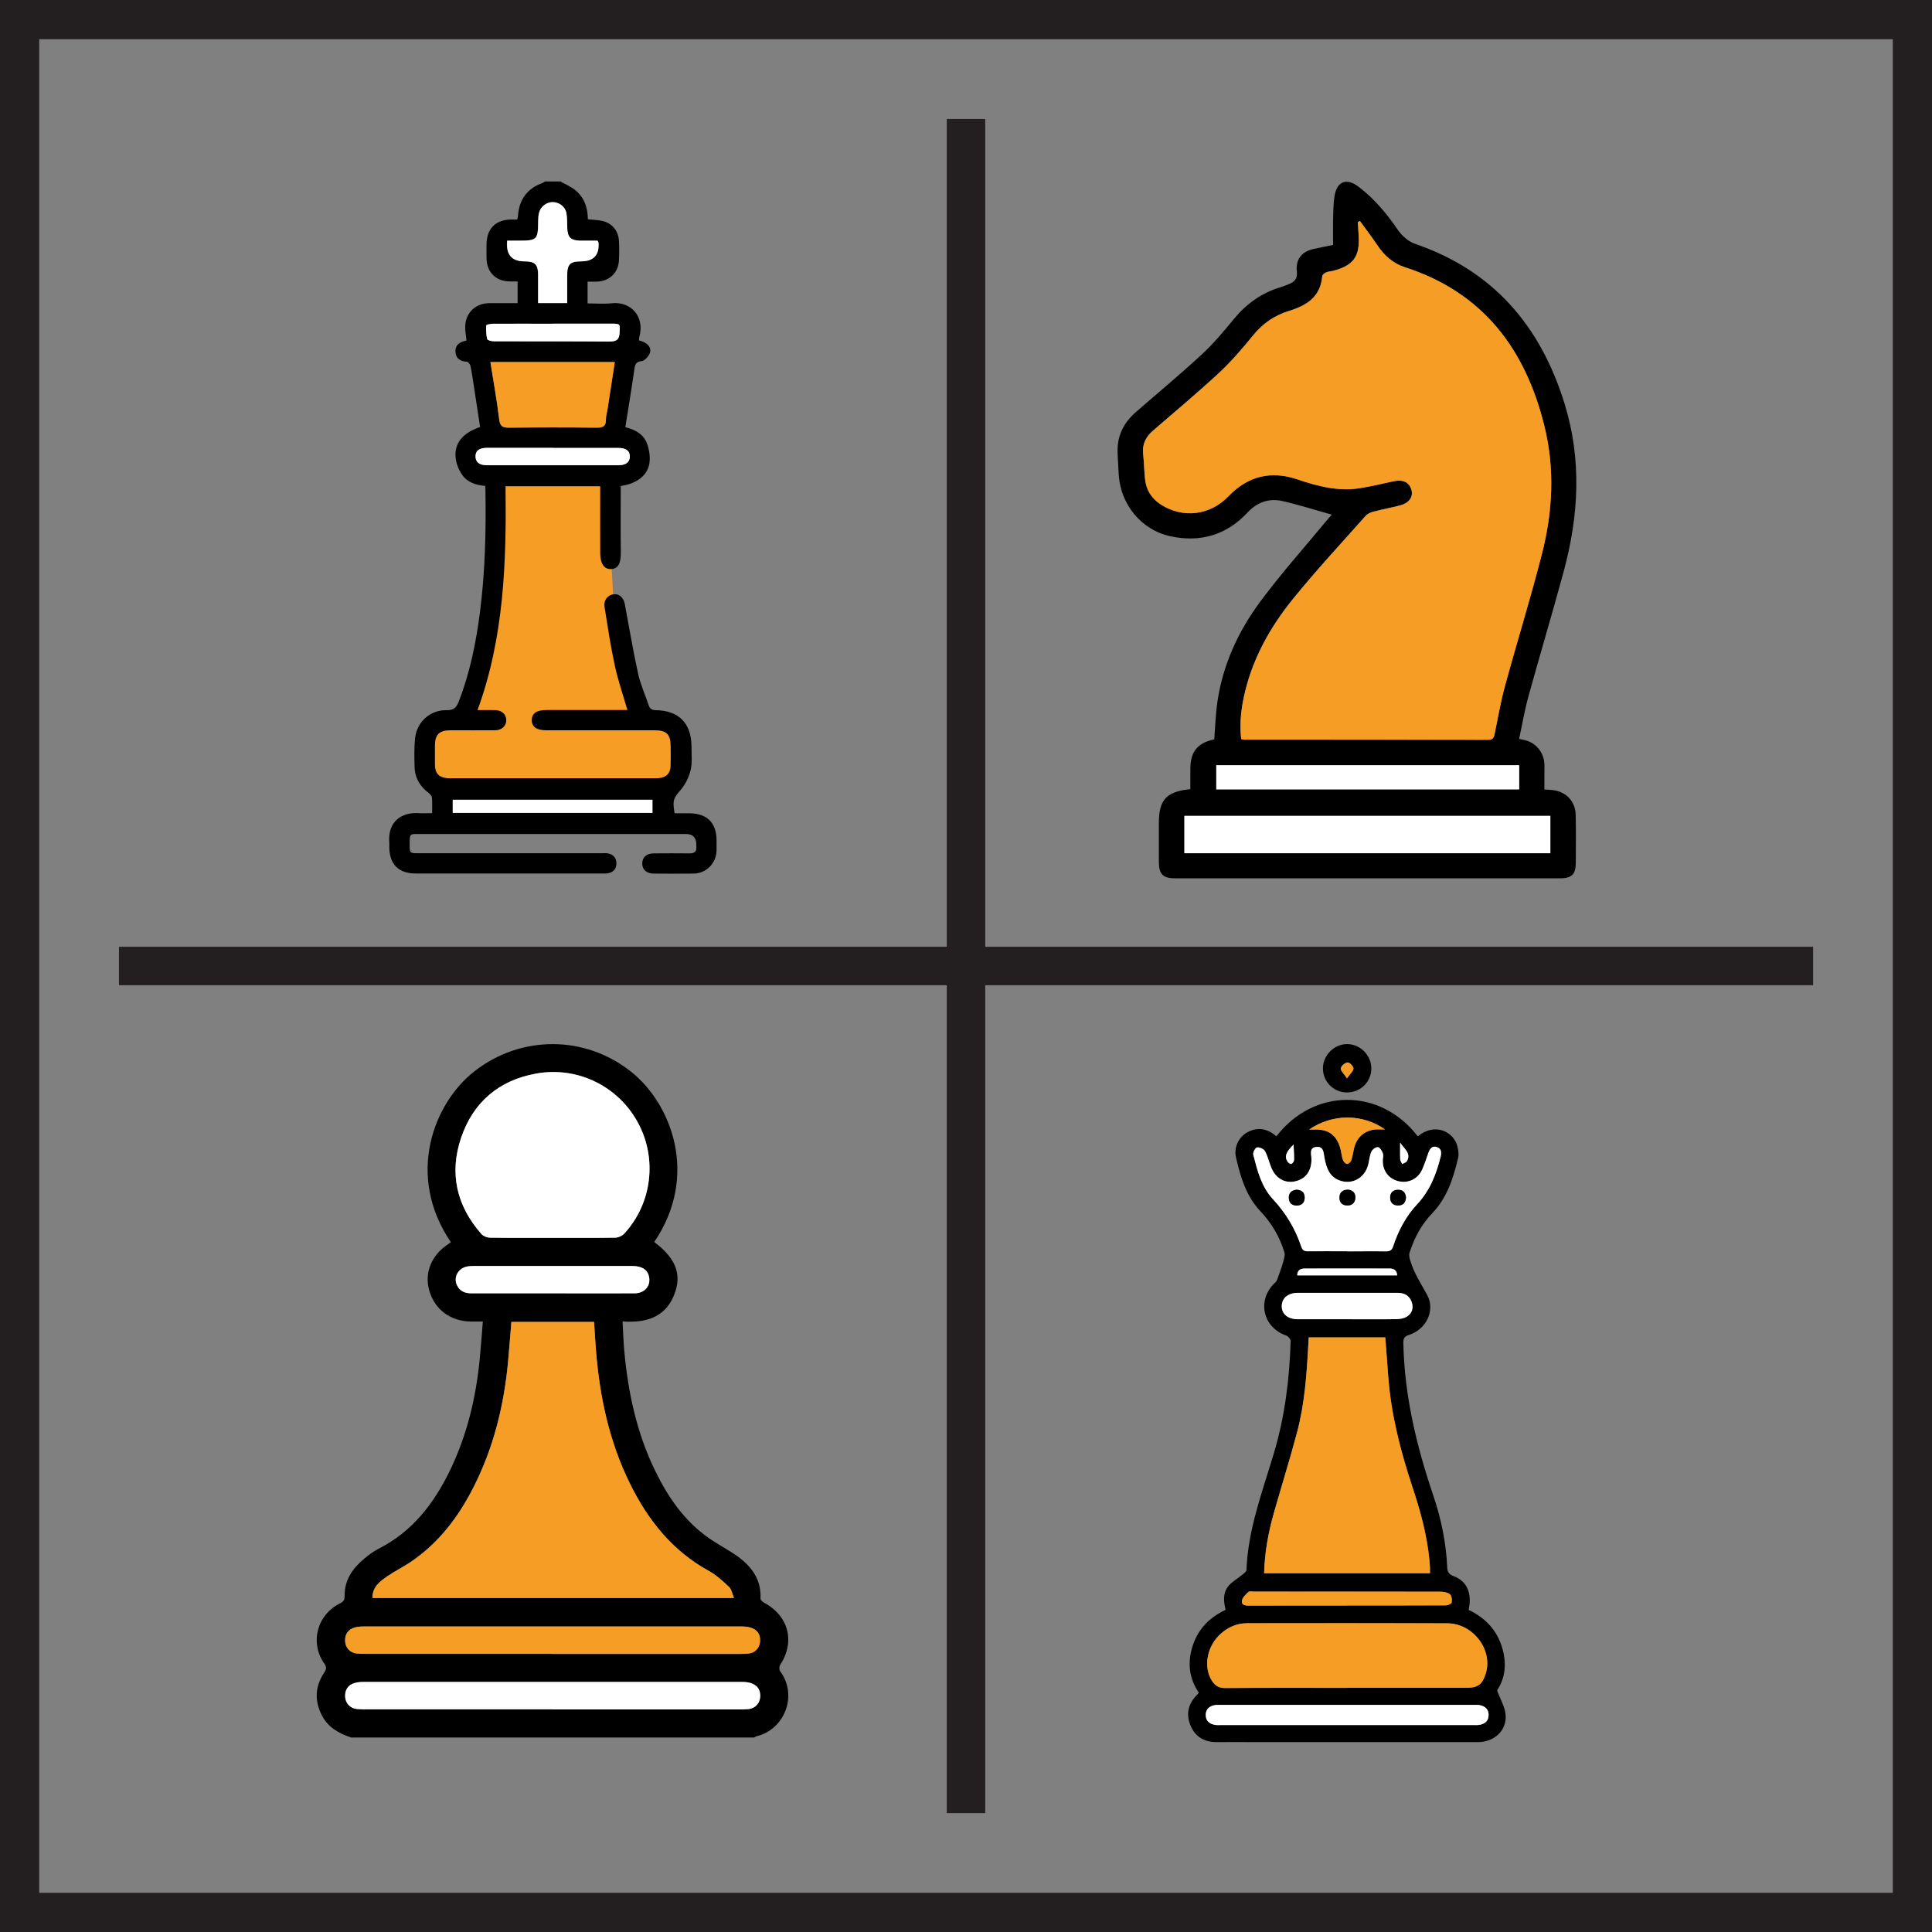 <?xml version="1.0" encoding="UTF-8"?>
<svg xmlns="http://www.w3.org/2000/svg" version="1.1" viewBox="0 0 24 24">
  <rect x="0" y="0" width="24" height="24" fill="#808080" stroke="none"/>
  <defs>
    <style>
      .cls-1 {
        fill: #231f20;
      }

      .cls-2 {
        fill: #fff;
      }

      .cls-3 {
        fill: #f59d25;
      }
    </style>
  </defs>
  <!-- Generator: Adobe Illustrator 28.7.1, SVG Export Plug-In . SVG Version: 1.2.0 Build 142)  -->
  <g>
    <g id="Layer_1">
      <path class="cls-1" d="M24,24H0V0h24v24ZM.487,23.513h23.026V.487H.487v23.026Z"/>
      <g>
        <rect class="cls-1" x="11.761" y="1.478" width=".478" height="21.045"/>
        <rect class="cls-1" x="1.478" y="11.761" width="21.045" height=".478"/>
        <g>
          <path d="M14.787,9.804c0-.089,0-.173,0-.256.001-.211.09-.32.297-.363.012-.153.016-.307.038-.459.067-.469.262-.889.541-1.263.257-.345.545-.667.819-.999.022-.027.045-.052.062-.071-.205-.057-.405-.121-.61-.168-.168-.039-.316.012-.437.142-.262.281-.587.374-.956.295-.365-.078-.624-.399-.644-.772-.005-.093-.012-.186-.014-.279-.005-.2.077-.361.226-.491.274-.239.554-.471.821-.718.143-.132.27-.284.395-.436.156-.19.344-.326.579-.397.043-.013.085-.029.126-.048.063-.028.088-.075.08-.147-.017-.148.058-.248.203-.28.078-.018.157-.032.247-.051,0-.106-.002-.211,0-.316.003-.099.002-.2.019-.297.032-.181.15-.222.298-.11.194.148.348.331.485.532.051.074.133.149.216.177.974.333,1.56,1.021,1.858,1.987.215.697.176,1.39-.011,2.082-.141.52-.296,1.037-.439,1.556-.047.17-.076.344-.115.525.035.008.062.012.088.02.129.037.221.156.226.293.002.051,0,.103,0,.154,0,.051,0,.102,0,.161.039.003.073.004.106.008.166.02.28.142.283.311.004.196.002.393.001.589,0,.147-.05.196-.198.196-.965,0-1.931,0-2.896,0-.628,0-1.255,0-1.883,0-.151,0-.201-.051-.202-.202,0-.161,0-.322,0-.483,0-.291.09-.392.39-.423ZM16.893,2.745c-.009.004-.017.008-.026.012.003.054.006.108.01.162.018.266-.063.378-.32.445-.028.007-.058.008-.084.019-.02.009-.047.029-.048.046-.021.259-.195.365-.415.433-.179.055-.326.157-.446.305-.132.162-.269.322-.421.464-.266.247-.546.48-.821.718-.089.077-.135.168-.122.288.011.102.013.206.023.308.014.139.079.246.2.323.271.172.606.135.836-.104.244-.254.529-.322.862-.209.248.084.501.149.765.109.143-.022.283-.056.424-.087.116-.025.197.012.223.107.024.087-.028.164-.14.193-.108.029-.219.049-.328.077-.035.009-.076.025-.099.051-.303.342-.614.677-.902,1.031-.277.341-.493.722-.598,1.155-.047.194-.071.389-.048.588.018.004.027.008.036.008,1.011,0,2.021,0,3.032.002.055,0,.07-.025.08-.072.041-.201.076-.404.13-.602.149-.548.318-1.091.459-1.641.133-.523.161-1.053.029-1.584-.237-.959-.764-1.659-1.734-1.972-.146-.047-.255-.145-.34-.272-.069-.103-.145-.202-.218-.303ZM19.259,10.135h-4.546v.464h4.546v-.464ZM18.872,9.506h-3.763v.3h3.763v-.3Z"/>
          <path class="cls-3" d="M16.893,2.745c.073.101.149.2.218.303.085.127.195.225.34.272.97.313,1.497,1.013,1.734,1.972.131.531.104,1.061-.029,1.584-.14.55-.309,1.093-.459,1.641-.054.198-.089.401-.13.602-.01.048-.025.072-.08.072-1.011-.002-2.021-.001-3.032-.002-.009,0-.018-.004-.036-.008-.023-.199.001-.394.048-.588.105-.434.321-.814.598-1.155.287-.355.598-.69.902-1.031.023-.026.064-.042.099-.051.109-.028.219-.049.328-.077.112-.03.164-.106.14-.193-.027-.096-.107-.133-.223-.107-.141.031-.282.065-.424.087-.265.04-.517-.024-.765-.109-.332-.113-.617-.045-.862.209-.23.239-.566.276-.836.104-.121-.077-.186-.184-.2-.323-.01-.102-.012-.206-.023-.308-.013-.12.033-.211.122-.288.275-.238.554-.471.821-.718.153-.142.29-.302.421-.464.12-.148.267-.25.446-.305.221-.067.394-.174.415-.433.001-.017.029-.037.048-.046.026-.012.056-.012.084-.019.257-.066.338-.179.32-.445-.004-.054-.006-.108-.01-.162.009-.004.017-.008.026-.012Z"/>
          <path class="cls-2" d="M19.259,10.135v.464h-4.546v-.464h4.546Z"/>
          <path class="cls-2" d="M18.872,9.506v.3h-3.763v-.3h3.763Z"/>
        </g>
        <g>
          <path class="cls-3" d="M6.092,5.952s.288,1.826-.345,2.906l-.386.134-.139.313.123.386.278.139h2.669l.123-.231v-.447l-.17-.159h-.339l-.015-.381-.255-.865-.069-1.268.069-.526h-1.545Z"/>
          <path d="M6.966,2.258c.055.03.115.055.165.092.123.092.17.223.172.374.062.007.121.008.177.02.123.027.203.124.209.25.004.078.004.157,0,.235-.006.16-.121.268-.282.27-.033,0-.066,0-.108,0v.27c.102,0,.203.009.301-.002.233-.024.411.158.343.415-.004.013-.003.028-.005.046.025.009.051.016.074.029.053.029.081.08.059.133-.017.04-.061.09-.098.095-.068.009-.084.036-.092.097-.034.24-.074.479-.113.725.116.028.218.081.264.19.03.071.044.157.038.234-.013.166-.152.277-.359.306,0,.273-.003.547.001.82.002.138-.031.207-.119.212-.087.005-.136-.064-.137-.2-.001-.274,0-.548,0-.829h-1.176c.011.939-.017,1.875-.348,2.781.079,0,.148-.001.218,0,.084.002.139.053.139.125,0,.072-.056.125-.139.126-.187.001-.375,0-.562,0-.129,0-.184.055-.185.183,0,.084-.001.168,0,.252.002.101.053.152.155.16.022.002.045.001.067.001.828,0,1.657,0,2.485,0,.028,0,.056,0,.084-.003.083-.009.132-.06.136-.143.003-.084.002-.168.001-.252,0-.146-.051-.198-.195-.198-.414,0-.828,0-1.242,0-.036,0-.073,0-.109,0-.119,0-.18-.044-.179-.128.001-.083.061-.124.183-.124.305,0,.61,0,.915,0,.03,0,.06,0,.09,0-.055-.189-.117-.369-.157-.553-.052-.24-.088-.483-.127-.725-.014-.085.037-.15.112-.16.068-.009.124.04.14.125.054.288.102.577.165.863.029.133.087.258.13.388.015.045.038.063.09.064.286.004.442.164.443.452,0,.098.011.199-.011.292-.02.086-.063.174-.119.241-.092.108-.109.13-.08.296.061,0,.125,0,.188,0,.216.003.332.119.333.333,0,.045,0,.09,0,.134-.006.157-.129.28-.286.282-.165.002-.33.001-.495,0-.09,0-.144-.051-.142-.129.002-.074.054-.121.14-.122.148-.001.297-.002.445,0,.066.001.094-.024.087-.089,0-.006,0-.011,0-.017q0-.135-.13-.135c-.75,0-1.5,0-2.25,0-.358,0-.716,0-1.075,0-.106,0-.106,0-.106.125,0,.114,0,.114.111.114.758,0,1.517,0,2.275,0,.025,0,.051-.003.075.002.066.012.105.052.107.12.002.072-.037.115-.107.128-.022.004-.045.002-.067.002-.772,0-1.545,0-2.317,0-.216,0-.329-.114-.33-.332,0-.017.001-.034,0-.05-.023-.268.159-.382.365-.368.052.004.105,0,.167,0,0-.071.003-.132-.002-.192-.002-.02-.022-.043-.039-.057-.11-.082-.174-.189-.177-.327-.003-.117-.006-.236.006-.352.021-.205.186-.354.391-.351.09.002.123-.032.153-.11.137-.354.212-.723.261-1.097.066-.511.078-1.026.069-1.541,0-.011-.002-.022-.003-.038-.115-.01-.224-.044-.289-.142-.04-.06-.071-.135-.078-.207-.018-.182.086-.307.304-.383-.024-.16-.049-.322-.074-.484-.014-.091-.027-.182-.045-.273-.004-.021-.028-.052-.044-.053-.08-.006-.137-.035-.143-.122-.006-.091.057-.125.137-.142-.006-.054-.015-.107-.016-.159-.004-.175.121-.303.296-.305.117-.001.234,0,.355,0v-.27c-.033,0-.068,0-.103,0-.165-.003-.277-.112-.283-.279-.002-.061-.001-.123,0-.185.003-.191.111-.301.302-.305.025,0,.05,0,.079,0,.004-.015.008-.028.009-.041.013-.206.114-.345.309-.415.009-.003.017-.011.026-.017.067,0,.134,0,.201,0ZM6.092,4.498c.038.242.082.475.109.71.011.091.046.105.126.104.361-.004.721-.004,1.082,0,.08.001.119-.017.118-.103,0-.044.014-.088.021-.132.03-.192.059-.384.089-.58h-1.545ZM7.423,2.989c-.069,0-.142,0-.214,0-.121-.002-.16-.041-.164-.161-.002-.061,0-.124-.011-.183-.015-.079-.091-.135-.17-.135-.079,0-.152.057-.17.136-.007.032-.009.066-.01.1-.002.233-.012.243-.249.243-.046,0-.092,0-.136,0q-.025.256.212.257s.006,0,.008,0c.125.001.163.04.164.166,0,.117,0,.233,0,.352h.361c0-.118,0-.231,0-.345,0-.138.036-.172.174-.173q.234-.002.215-.235s-.002-.005-.012-.023ZM5.624,10.098h2.481v-.163h-2.481v.163ZM6.866,5.564c-.271,0-.542,0-.813,0-.1,0-.147.035-.146.108,0,.069.048.108.141.108.545,0,1.089,0,1.634,0,.093,0,.141-.038.142-.106.002-.073-.046-.109-.145-.109-.271,0-.542,0-.813,0ZM6.87,4.021c-.249,0-.498,0-.747,0-.029,0-.082.011-.082.02-.004.057-.002.116.011.17.004.016.054.028.083.028.476.002.951,0,1.427.003.087,0,.131-.013.135-.113.005-.103.01-.109-.097-.109-.243,0-.487,0-.73,0Z"/>
          <path class="cls-3" d="M6.092,4.498h1.545c-.03.196-.059.388-.089.58-.007.044-.022.088-.021.132.002.086-.037.104-.118.103-.361-.005-.721-.004-1.082,0-.08,0-.115-.013-.126-.104-.028-.235-.071-.468-.109-.71Z"/>
          <path class="cls-2" d="M7.423,2.989c.009.018.012.02.012.023q.019.233-.215.235c-.138,0-.173.036-.174.173,0,.114,0,.228,0,.345h-.361c0-.119,0-.236,0-.352,0-.127-.039-.165-.164-.166-.003,0-.006,0-.008,0q-.237-.002-.212-.257c.044,0,.09,0,.136,0,.237,0,.247-.01.249-.243,0-.033.002-.067.01-.1.018-.079.091-.135.17-.136.079,0,.155.055.17.135.011.06.009.122.011.183.003.119.042.159.164.161.072.001.144,0,.214,0Z"/>
          <path class="cls-2" d="M5.624,10.098v-.163h2.481v.163h-2.481Z"/>
          <path class="cls-2" d="M6.866,5.564c.271,0,.542,0,.813,0,.099,0,.147.037.145.109-.001.068-.05.106-.142.106-.545,0-1.089,0-1.634,0-.093,0-.14-.038-.141-.108,0-.073.046-.108.146-.108.271,0,.542,0,.813,0Z"/>
          <path class="cls-2" d="M6.87,4.021c.243,0,.487,0,.73,0,.107,0,.102.006.097.109-.004.1-.048.113-.135.113-.476-.004-.951-.001-1.427-.003-.029,0-.079-.012-.083-.028-.014-.055-.015-.114-.011-.17,0-.009.053-.019.082-.02.249-.002.498,0,.747,0Z"/>
        </g>
        <g>
          <path d="M15.855,14.117c.465-.606,1.295-.604,1.757-.001.216-.178.447-.054.492.123.012.048.02.102.009.148-.06.248-.135.489-.319.682-.135.14-.227.31-.285.496-.009.031.002.071.013.104.046.152.135.283.209.422.101.19-.017.425-.226.491-.068.021-.073.052-.072.112.015.649.164,1.27.371,1.881.098.289.16.587.174.894.002.055.018.087.077.109.169.063.234.213.189.421.193.091.337.233.407.44.069.205.054.402-.054.559.041.113.097.204.106.3.018.197-.138.343-.344.343-.932,0-1.863,0-2.795,0-.148,0-.296-.002-.444,0-.155.002-.272-.063-.331-.206-.059-.142-.029-.273.082-.382.006-.006.011-.013.021-.026-.124-.182-.143-.381-.074-.589.069-.205.208-.347.407-.44-.026-.103-.035-.209.034-.295.045-.055.113-.091.168-.137.022-.018.056-.041.057-.063.019-.504.197-.97.339-1.445.137-.456.196-.925.21-1.4,0-.022-.03-.059-.054-.067-.297-.102-.369-.449-.136-.661.022-.02.03-.057.042-.088.02-.055.04-.11.055-.167.01-.039.026-.084.015-.119-.058-.193-.16-.363-.297-.509-.179-.189-.248-.427-.304-.67-.029-.125.035-.254.141-.311.13-.071.25-.046.36.049ZM15.703,19.544h2.061c0-.03,0-.053,0-.076-.002-.03-.005-.059-.007-.088-.03-.317-.115-.621-.215-.921-.146-.441-.26-.89-.296-1.356-.012-.162-.025-.323-.037-.489h-.951c-.002.033-.003.062-.005.091-.02.367-.045.733-.14,1.089-.09.339-.196.675-.291,1.012-.068.239-.111.482-.118.738ZM16.735,20.967c.494,0,.988,0,1.482,0,.143,0,.198-.041.24-.179.09-.294-.157-.621-.48-.622-.828-.004-1.656-.001-2.484-.001-.124,0-.231.046-.323.126-.178.154-.227.419-.112.593.039.058.083.087.16.086.506-.004,1.011-.002,1.517-.002ZM16.734,15.544c.16,0,.319-.002.479,0,.051,0,.078-.011.095-.065.063-.193.158-.372.297-.52.158-.169.237-.37.291-.588.014-.057.011-.104-.048-.123-.056-.018-.086.021-.103.071-.024.07-.047.14-.077.208-.052.117-.17.174-.291.147-.123-.028-.2-.127-.199-.257,0-.03.012-.062.002-.088-.012-.031-.037-.075-.061-.079-.025-.004-.07.028-.082.055-.023.05-.026.109-.04.163-.041.159-.189.247-.339.201-.14-.042-.18-.158-.204-.285-.012-.061-.007-.147-.101-.137-.093.01-.062.091-.061.149.003.148-.071.25-.205.279-.13.027-.243-.04-.297-.179-.026-.066-.042-.137-.076-.198-.015-.027-.067-.05-.098-.045-.021.003-.054.063-.047.089.051.197.098.396.244.553.159.171.278.368.352.589.015.044.036.059.082.059.163-.002.325,0,.488,0ZM16.735,21.429c.52,0,1.041,0,1.561,0,.027,0,.054.003.08-.002.069-.011.116-.049.116-.123,0-.074-.048-.111-.116-.123-.023-.004-.047-.002-.071-.002-1.047,0-2.094,0-3.14,0-.024,0-.048-.002-.071.002-.068.012-.116.049-.116.123,0,.074.047.112.116.123.026.004.053.002.08.002.52,0,1.041,0,1.561,0ZM16.734,16.388c.204,0,.408.002.612-.001.045,0,.097-.009.134-.033.062-.04.084-.105.058-.179-.03-.085-.096-.115-.18-.115-.411,0-.822,0-1.232,0-.123,0-.201.065-.202.164-.001.099.075.163.2.164.204,0,.408,0,.612,0ZM16.735,19.944h0c.408,0,.816,0,1.224-.001.027,0,.072-.019.075-.035.006-.033,0-.084-.021-.102-.03-.024-.08-.033-.121-.033-.771-.002-1.543-.001-2.314-.001-.024,0-.056-.008-.069.005-.033.031-.075.069-.08.109-.008.057.044.06.093.06.405-.002.81-.001,1.215-.001ZM16.262,14.032c.033,0,.043,0,.054,0,.188-.01.295.069.339.251.01.043.014.088.029.129.007.02.033.047.051.047.018,0,.045-.026.052-.045.017-.053.024-.109.038-.164.036-.134.148-.22.286-.22.026,0,.052,0,.094,0-.277-.197-.655-.197-.942.002ZM16.114,15.843h1.243c-.004-.066-.044-.085-.095-.085-.351,0-.703,0-1.054,0-.051,0-.091.019-.093.085ZM16.069,14.217c-.095.094-.116.152-.074.215.009.014.038.032.046.027.016-.009.034-.032.034-.05.002-.063-.004-.126-.007-.192ZM17.393,14.194c0,.086-.002.147.001.207.001.02.016.039.025.059.02-.012.049-.019.059-.037.053-.096-.029-.145-.085-.229Z"/>
          <path d="M16.731,13.571c-.166-.001-.298-.135-.297-.3.001-.163.138-.3.3-.301.165,0,.304.142.301.308-.003.165-.137.294-.304.293ZM16.733,13.396c.04-.059.08-.091.08-.124,0-.026-.05-.077-.073-.074-.032.004-.081.044-.084.073-.004.03.038.066.077.125Z"/>
          <path class="cls-3" d="M15.703,19.544c.007-.256.051-.499.118-.738.096-.338.201-.673.291-1.012.095-.356.12-.723.14-1.089.002-.029.003-.058.005-.091h.951c.013.166.025.328.037.489.035.466.15.914.296,1.356.1.301.185.604.215.921.003.029.006.059.007.088.001.023,0,.046,0,.076h-2.061Z"/>
          <path class="cls-3" d="M16.735,20.967c-.506,0-1.011-.002-1.517.002-.076,0-.121-.028-.16-.086-.115-.174-.067-.439.112-.593.092-.08.199-.126.323-.126.828,0,1.656-.002,2.484.001.323.001.57.329.48.622-.043.138-.098.179-.24.179-.494,0-.988,0-1.482,0Z"/>
          <path class="cls-2" d="M16.734,15.544c-.163,0-.325-.002-.488,0-.046,0-.067-.014-.082-.059-.074-.222-.193-.418-.352-.589-.145-.157-.193-.356-.244-.553-.007-.026.026-.086.047-.089.031-.005.083.019.098.045.034.061.05.132.076.198.054.139.167.206.297.179.134-.028.208-.13.205-.279-.001-.058-.032-.139.061-.149.094-.01.089.076.101.137.024.127.065.243.204.285.151.046.298-.042.339-.201.014-.054.017-.113.04-.163.012-.027.057-.059.082-.055.025.004.05.047.061.079.009.025-.002.058-.002.088-.001.13.076.229.199.257.121.027.239-.03.291-.147.03-.067.052-.138.077-.208.018-.05.047-.089.103-.071.059.019.062.066.048.123-.054.218-.133.419-.291.588-.138.147-.234.327-.297.52-.017.054-.045.066-.095.065-.16-.003-.319,0-.479,0ZM16.745,14.778c-.07.001-.106.038-.106.099,0,.056.031.095.092.098.064.003.103-.033.106-.094.003-.062-.034-.097-.092-.103ZM16.101,14.779c-.057.007-.094.042-.091.104.004.062.042.096.106.092.061-.003.092-.042.091-.099,0-.062-.037-.097-.106-.098ZM17.466,14.877c-.006-.063-.038-.099-.102-.097-.059.002-.094.036-.095.094-.001.063.033.1.097.101.064.001.095-.037.1-.098Z"/>
          <path class="cls-2" d="M16.735,21.429c-.52,0-1.041,0-1.561,0-.027,0-.054.003-.08-.002-.069-.011-.116-.049-.116-.123,0-.074.047-.111.116-.123.023-.004.047-.002.071-.002,1.047,0,2.094,0,3.14,0,.024,0,.048-.002.071.002.068.012.116.048.116.123,0,.074-.047.112-.116.123-.026.004-.053.002-.08.002-.52,0-1.041,0-1.561,0Z"/>
          <path class="cls-2" d="M16.734,16.388c-.204,0-.408,0-.612,0-.125,0-.201-.065-.2-.164.001-.099.079-.164.202-.164.411,0,.822,0,1.232,0,.084,0,.15.029.18.115.026.074.004.139-.058.179-.036.024-.088.032-.134.033-.204.003-.408.001-.612.001Z"/>
          <path class="cls-3" d="M16.735,19.944c-.405,0-.81,0-1.215.001-.049,0-.101-.003-.093-.06.006-.04.048-.078.08-.109.013-.012.045-.005.069-.005.771,0,1.543,0,2.314.001.041,0,.091.009.121.033.022.017.028.069.021.102-.003.016-.049.035-.075.035-.408.002-.816.002-1.224.002h0Z"/>
          <path class="cls-3" d="M16.262,14.032c.287-.199.665-.198.942-.002-.041,0-.067,0-.094,0-.138,0-.25.085-.286.22-.014.054-.021.111-.038.164-.007.02-.034.046-.052.045-.018,0-.043-.027-.051-.047-.015-.041-.019-.086-.029-.129-.044-.182-.151-.261-.339-.251-.011,0-.021,0-.054,0Z"/>
          <path class="cls-2" d="M16.114,15.843c.002-.066.042-.085.093-.085.351-.001.703-.001,1.054,0,.051,0,.091.019.095.085h-1.243Z"/>
          <path class="cls-2" d="M16.069,14.217c.003.066.008.129.007.192,0,.018-.018.041-.034.05-.008.005-.037-.013-.046-.027-.043-.063-.022-.121.074-.215Z"/>
          <path class="cls-2" d="M17.393,14.194c.056.083.138.133.085.229-.01.018-.039.025-.059.037-.009-.02-.024-.039-.025-.059-.003-.06-.001-.121-.001-.207Z"/>
          <path class="cls-3" d="M16.733,13.396c-.039-.06-.081-.095-.077-.125.004-.029.052-.07.084-.073.023-.003.073.048.073.074,0,.033-.04.066-.08.124Z"/>
          <path d="M16.745,14.778c.058.006.096.041.092.103-.003.061-.042.096-.106.094-.061-.003-.093-.042-.092-.098,0-.061.037-.098.106-.099Z"/>
          <path d="M16.101,14.779c.069.001.106.035.106.098,0,.057-.03.095-.091.099-.064.003-.103-.031-.106-.092-.004-.062.033-.097.091-.104Z"/>
          <path d="M17.466,14.877c-.005.062-.036.1-.1.098-.063-.001-.098-.038-.097-.101.001-.059.036-.093.095-.094.064-.002.097.034.102.097Z"/>
        </g>
        <g>
          <path d="M4.358,21.582c-.15-.05-.281-.123-.358-.27-.095-.183-.087-.361.026-.532.029-.043.035-.069.002-.115-.181-.259-.09-.606.197-.748.044-.022.057-.042.056-.093-.003-.191.095-.336.235-.454.057-.049.119-.096.185-.13.424-.214.693-.567.893-.982.208-.433.318-.894.365-1.371.015-.153.026-.306.039-.47-.057,0-.101,0-.145,0-.257-.003-.452-.148-.52-.384-.064-.225.027-.444.242-.583.009-.006.017-.012.026-.019-.565-.831-.212-1.73.294-2.124.579-.451,1.372-.448,1.943.005.505.4.848,1.295.289,2.117.25.187.337.376.266.604-.099.318-.342.404-.659.383.007.122.01.239.02.354.047.522.154,1.029.386,1.503.16.329.365.625.67.837.117.081.246.146.361.23.172.127.288.289.276.518,0,.016.024.04.042.05.308.163.392.485.203.773-.012.019-.015.061-.002.078.227.302.054.728-.291.809-.01.002-.019.01-.029.016h-5.013ZM4.627,19.85h4.49c-.023-.054-.03-.107-.06-.136-.079-.074-.161-.149-.254-.201-.451-.248-.753-.628-.976-1.079-.258-.521-.378-1.079-.424-1.655-.009-.119-.016-.238-.024-.358h-1.027c-.014.175-.027.345-.043.514-.052.536-.181,1.052-.425,1.535-.188.372-.435.699-.786.935-.093.062-.194.112-.286.175-.091.063-.185.129-.186.269ZM6.86,15.377c.261,0,.521.002.782-.002.038,0,.087-.022.113-.051.345-.376.411-.934.168-1.381-.246-.451-.749-.698-1.261-.607-.464.083-.783.355-.934.798-.149.44-.057.845.252,1.195.023.027.07.045.107.046.258.004.516.002.773.002ZM6.861,20.545c.776,0,1.553,0,2.329,0,.039,0,.079,0,.117-.006.076-.011.129-.073.134-.149.008-.122-.071-.186-.231-.186-1.564,0-3.128,0-4.692,0-.036,0-.073.003-.108.012-.085.021-.129.086-.123.174.005.08.061.14.143.15.036.004.073.004.109.004.774,0,1.547,0,2.321,0ZM6.861,21.234c.777,0,1.553,0,2.33,0,.036,0,.073,0,.109-.004.084-.01.141-.076.143-.159.003-.115-.075-.178-.224-.178-1.57,0-3.14,0-4.71,0-.036,0-.073.004-.107.014-.08.023-.121.088-.115.172.006.08.062.14.143.15.036.004.073.004.109.004.774,0,1.547,0,2.321,0ZM6.864,16.066c.339,0,.678.001,1.016,0,.131,0,.208-.095.179-.214-.02-.081-.09-.125-.203-.125-.661,0-1.322,0-1.983,0-.03,0-.062.002-.091.011-.096.029-.147.129-.11.22.033.078.098.109.182.108.336-.001.672,0,1.008,0Z"/>
          <path class="cls-3" d="M4.627,19.85c0-.14.095-.206.186-.269.092-.063.194-.113.286-.175.351-.236.598-.563.786-.935.244-.482.373-.998.425-1.535.016-.169.028-.339.043-.514h1.027c.008.12.014.239.024.358.046.576.166,1.134.424,1.655.223.451.525.831.976,1.079.094.051.175.127.254.201.03.028.037.081.06.136h-4.49Z"/>
          <path class="cls-2" d="M6.86,15.377c-.258,0-.516.002-.773-.002-.036,0-.083-.019-.107-.046-.309-.35-.401-.755-.252-1.195.15-.443.47-.715.934-.798.511-.092,1.015.156,1.261.607.244.447.178,1.006-.168,1.381-.026.028-.074.05-.113.051-.261.004-.521.002-.782.002Z"/>
          <path class="cls-3" d="M6.861,20.545c-.774,0-1.547,0-2.321,0-.036,0-.073,0-.109-.004-.082-.01-.138-.07-.143-.15-.006-.088.038-.153.123-.174.035-.009.072-.012.108-.012,1.564,0,3.128,0,4.692,0,.16,0,.239.064.231.186-.005.077-.058.138-.134.149-.039.006-.078.006-.117.006-.776,0-1.553,0-2.329,0Z"/>
          <path class="cls-2" d="M6.861,21.234c-.774,0-1.547,0-2.321,0-.036,0-.073,0-.109-.004-.081-.01-.138-.07-.143-.15-.006-.084.035-.149.115-.172.034-.01.071-.014.107-.014,1.57,0,3.14,0,4.71,0,.148,0,.227.063.224.178-.002.084-.06.149-.143.159-.036.004-.073.004-.109.004-.777,0-1.553,0-2.33,0Z"/>
          <path class="cls-2" d="M6.864,16.066c-.336,0-.672,0-1.008,0-.084,0-.149-.03-.182-.108-.038-.091.013-.191.11-.22.029-.009.06-.011.091-.011.661,0,1.322,0,1.983,0,.114,0,.184.044.203.125.029.118-.048.213-.179.214-.339.002-.678,0-1.016,0Z"/>
        </g>
      </g>
    </g>
  </g>
</svg>